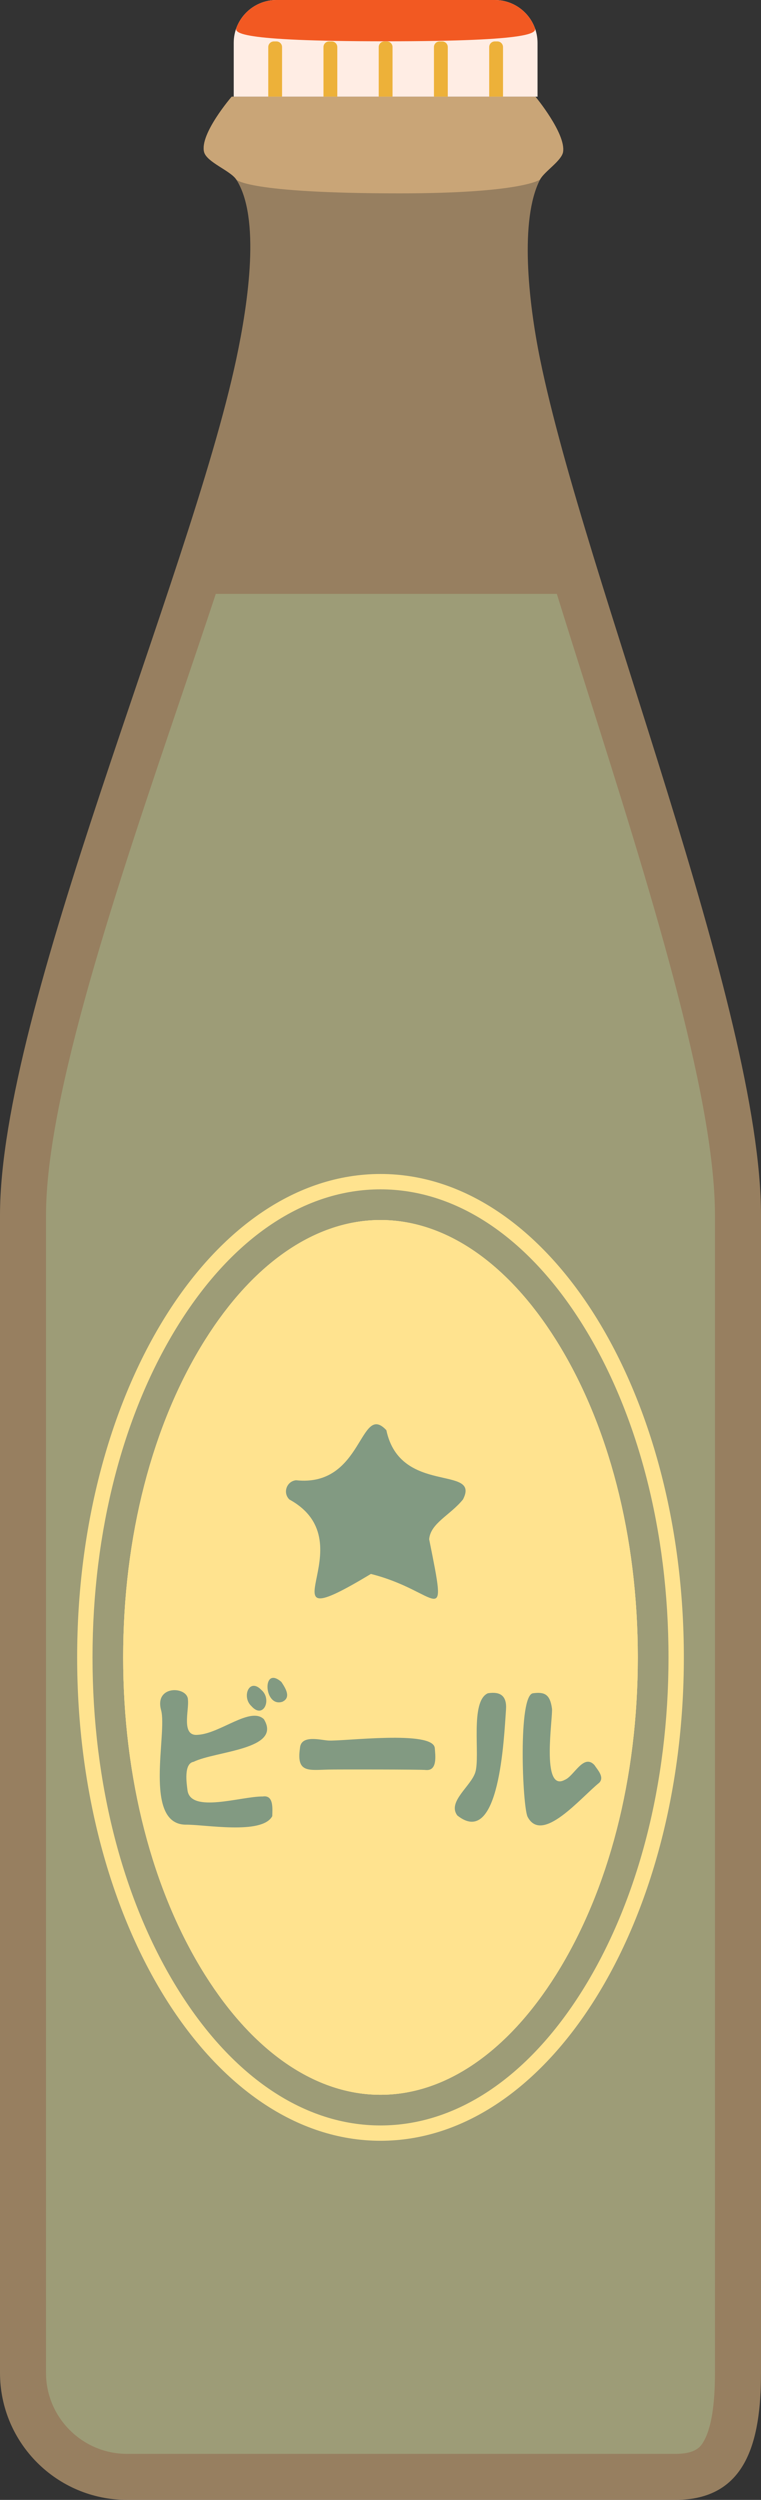   <svg xmlns="http://www.w3.org/2000/svg" x="0px" y="0px" viewBox="0 0 341.38 1121.18" style="vertical-align: middle; max-width: 100%;" width="100%" height="100%">
   <rect x="0" y="0" width="341.38" height="1121.18" fill="#333333" stroke="none"/>
   <g>
    <g>
     <path style="opacity: 0.5;" d="M242.27,161.05c-5.26-25.8-9.23-62.63,0-80.53c1.85-3.58,9.69-8.41,10.32-12.39    c1.3-8.24-12.39-24.78-12.39-24.78H103.93c0,0-14.38,16.68-12.39,24.78c1.14,4.62,11.88,8.39,14.45,12.39    c10.89,16.93,5.49,54.78,0,80.53C84.85,260.2,0,452.19,0,545.11v519.07c0,31.48,25.52,57,57,57h245.96    c31.48,0,38.42-25.52,38.42-57V545.11C341.38,452.19,262.43,259.9,242.27,161.05z" fill="rgb(252,205,143)">
     </path>
     <path style="opacity: 0.5;" d="M242.27,80.53c1.85-3.58,9.69-8.41,10.32-12.39c1.3-8.24-12.39-24.78-12.39-24.78    H103.93c0,0-14.38,16.68-12.39,24.78c1.14,4.62,11.88,8.39,14.45,12.39c0,0,4.43,6.19,73.25,6.19    C234.31,86.72,242.27,80.53,242.27,80.53z" fill="rgb(252,205,143)">
     </path>
     <path d="M221.91,0h-97.85c-10.61,0-19.21,8.6-19.21,19.21v24.15h136.28V19.21C241.12,8.6,232.52,0,221.91,0    z" fill="rgb(255, 237, 228)">
     </path>
     <g>
      <path d="M126.53,43.36h-6.19V21.11c0-1.4,1.13-2.53,2.53-2.53H124c1.4,0,2.53,1.13,2.53,2.53V43.36z" fill="rgb(237,177,57)">
      </path>
      <path d="M151.3,43.36h-6.19V21.11c0-1.4,1.13-2.53,2.53-2.53h1.14c1.4,0,2.53,1.13,2.53,2.53V43.36z" fill="rgb(237,177,57)">
      </path>
      <path d="M176.08,43.36h-6.19V21.11c0-1.4,1.13-2.53,2.53-2.53h1.14c1.4,0,2.53,1.13,2.53,2.53V43.36z" fill="rgb(237,177,57)">
      </path>
      <path d="M200.86,43.36h-6.19V21.11c0-1.4,1.13-2.53,2.53-2.53h1.14c1.4,0,2.53,1.13,2.53,2.53V43.36z" fill="rgb(237,177,57)">
      </path>
      <path d="M225.64,43.36h-6.19V21.11c0-1.4,1.13-2.53,2.53-2.53h1.14c1.4,0,2.53,1.13,2.53,2.53V43.36z" fill="rgb(237,177,57)">
      </path>
     </g>
     <path d="M239.87,12.39C237.12,5.15,230.12,0,221.91,0h-97.85c-8.21,0-15.21,5.15-17.96,12.39    c-0.81,2.12-1.18,6.13,66.96,6.13S240.68,14.51,239.87,12.39z" fill="rgb(242, 89, 34)">
     </path>
     <path style="opacity: 0.5;" d="M249.79,266.36H96.8c-5.01,15.14-10.31,30.76-15.69,46.64    c-28.34,83.66-60.47,178.47-60.47,232.11v519.07c0,20.05,16.31,36.36,36.36,36.36h245.96c9.63,0,11.61-3.61,12.92-5.99    c3.22-5.86,4.85-16.07,4.85-30.36V545.11c0-54.33-30.35-150.24-57.14-234.86C258.87,295.32,254.22,280.63,249.79,266.36z" fill="rgb(164,187,143)">
     </path>
    </g>
    <path d="M170.69,526.52c-75.15,0-136.08,97.07-136.08,216.8s60.93,216.8,136.08,216.8   c75.16,0,136.08-97.07,136.08-216.8S245.84,526.52,170.69,526.52z M170.69,953.25c-33.89,0-65.99-21.41-90.39-60.28   c-25.03-39.86-38.8-93.01-38.8-149.64s13.78-109.78,38.8-149.64c24.4-38.87,56.5-60.28,90.39-60.28c33.9,0,66,21.41,90.4,60.28   c25.02,39.86,38.8,93.01,38.8,149.64s-13.79,109.78-38.8,149.64C236.68,931.84,204.58,953.25,170.69,953.25z" fill="rgb(255, 227, 143)">
    </path>
    <path d="M286.12,743.33c0,54.08-13.04,104.62-36.7,142.33c-21.79,34.71-49.75,53.83-78.74,53.83   c-28.98,0-56.95-19.12-78.73-53.83c-23.66-37.7-36.7-88.25-36.7-142.33S68.29,638.7,91.96,601c21.78-34.71,49.75-53.83,78.73-53.83   c28.99,0,56.95,19.12,78.74,53.83C273.09,638.7,286.12,689.25,286.12,743.33z" fill="rgb(255, 227, 143)">
    </path>
    <path d="M286.12,743.33c0,54.08-13.04,104.62-36.7,142.33c-21.79,34.71-49.75,53.83-78.74,53.83   c-28.98,0-56.95-19.12-78.73-53.83c-23.66-37.7-36.7-88.25-36.7-142.33S68.29,638.7,91.96,601c21.78-34.71,49.75-53.83,78.73-53.83   c28.99,0,56.95,19.12,78.74,53.83C273.09,638.7,286.12,689.25,286.12,743.33z" fill="rgb(255, 227, 143)">
    </path>
    <path d="M286.12,743.33c0,54.08-13.04,104.62-36.7,142.33c-21.79,34.71-49.75,53.83-78.74,53.83   c-28.98,0-56.95-19.12-78.73-53.83c-23.66-37.7-36.7-88.25-36.7-142.33S68.29,638.7,91.96,601c21.78-34.71,49.75-53.83,78.73-53.83   c28.99,0,56.95,19.12,78.74,53.83C273.09,638.7,286.12,689.25,286.12,743.33z" fill="rgb(255, 227, 143)">
    </path>
    <g>
     <g>
      <g>
       <path d="M84.11,802.91c1.37,10.52,24.2,2.67,33.78,2.8c5.03-0.8,4.3,5.69,4.25,8.82      c-4.6,8.54-30.49,3.64-39.12,3.82c-18.8-0.62-7.91-40.98-10.75-51.34c-3.15-11.51,12.08-10.71,12.04-4.64      c0.57,4.62-3.22,16.53,4.45,15.68c10.1-0.59,23.55-12.81,29.62-7c8.33,13.63-21.52,14.23-31.54,19.11      C82.33,790.92,83.74,800.01,84.11,802.91z M112.78,765.18c-4.48-4.12-0.99-12.92,4.45-7.27      C122.18,762.08,118.14,771.27,112.78,765.18z M126.23,754.34c1.75,2.65,4.59,6.97,0.43,8.89      C118.32,765.98,117.4,746.6,126.23,754.34z" fill="rgb(130,154,130)">
       </path>
       <path d="M134.57,783.98c0.44-6.06,9.11-3.6,12.65-3.37c6.78,0.44,47.24-4.8,47.83,3.43      c0.22,3.09,1.28,10.16-3.88,9.8c-1.78-0.29-40.96-0.28-43.95-0.2C138.39,793.86,132.89,795.19,134.57,783.98z" fill="rgb(130,154,130)">
       </path>
       <path d="M205.14,814.22c-4.58-6.16,6.22-13.15,8.1-19.42c2.25-7.48-2.53-31.79,5.62-35.39      c5.48-0.86,8.6,1.04,8.13,7.39C226.08,779.23,224.1,829.34,205.14,814.22z M236.7,814.88c-2.32-4.36-4.45-55.04,2.5-55.48      c5.08-0.67,7.57,0.5,8.41,6.88c0.5,3.76-5.07,37.92,5.78,31.95c4.11-1.64,8.39-11.9,13.27-6.61c1.39,2.12,4.65,5.44,2.12,7.96      C260.41,806.33,243.24,827.18,236.7,814.88z" fill="rgb(130,154,130)">
       </path>
      </g>
     </g>
     <path d="M166.38,705.9c-52.76,31.75-0.47-13.6-36.57-33.39c-3.05-2.98-1.26-8.16,2.98-8.63    c30.21,3.24,28.42-35.4,40.53-22.45c6.2,29.31,42.45,15.44,34.37,31.06c-5.7,7.05-14.57,10.63-15.17,17.85    C201.08,732.94,197.21,713.67,166.38,705.9z" fill="rgb(130,154,130)">
     </path>
    </g>
   </g>
  </svg>
